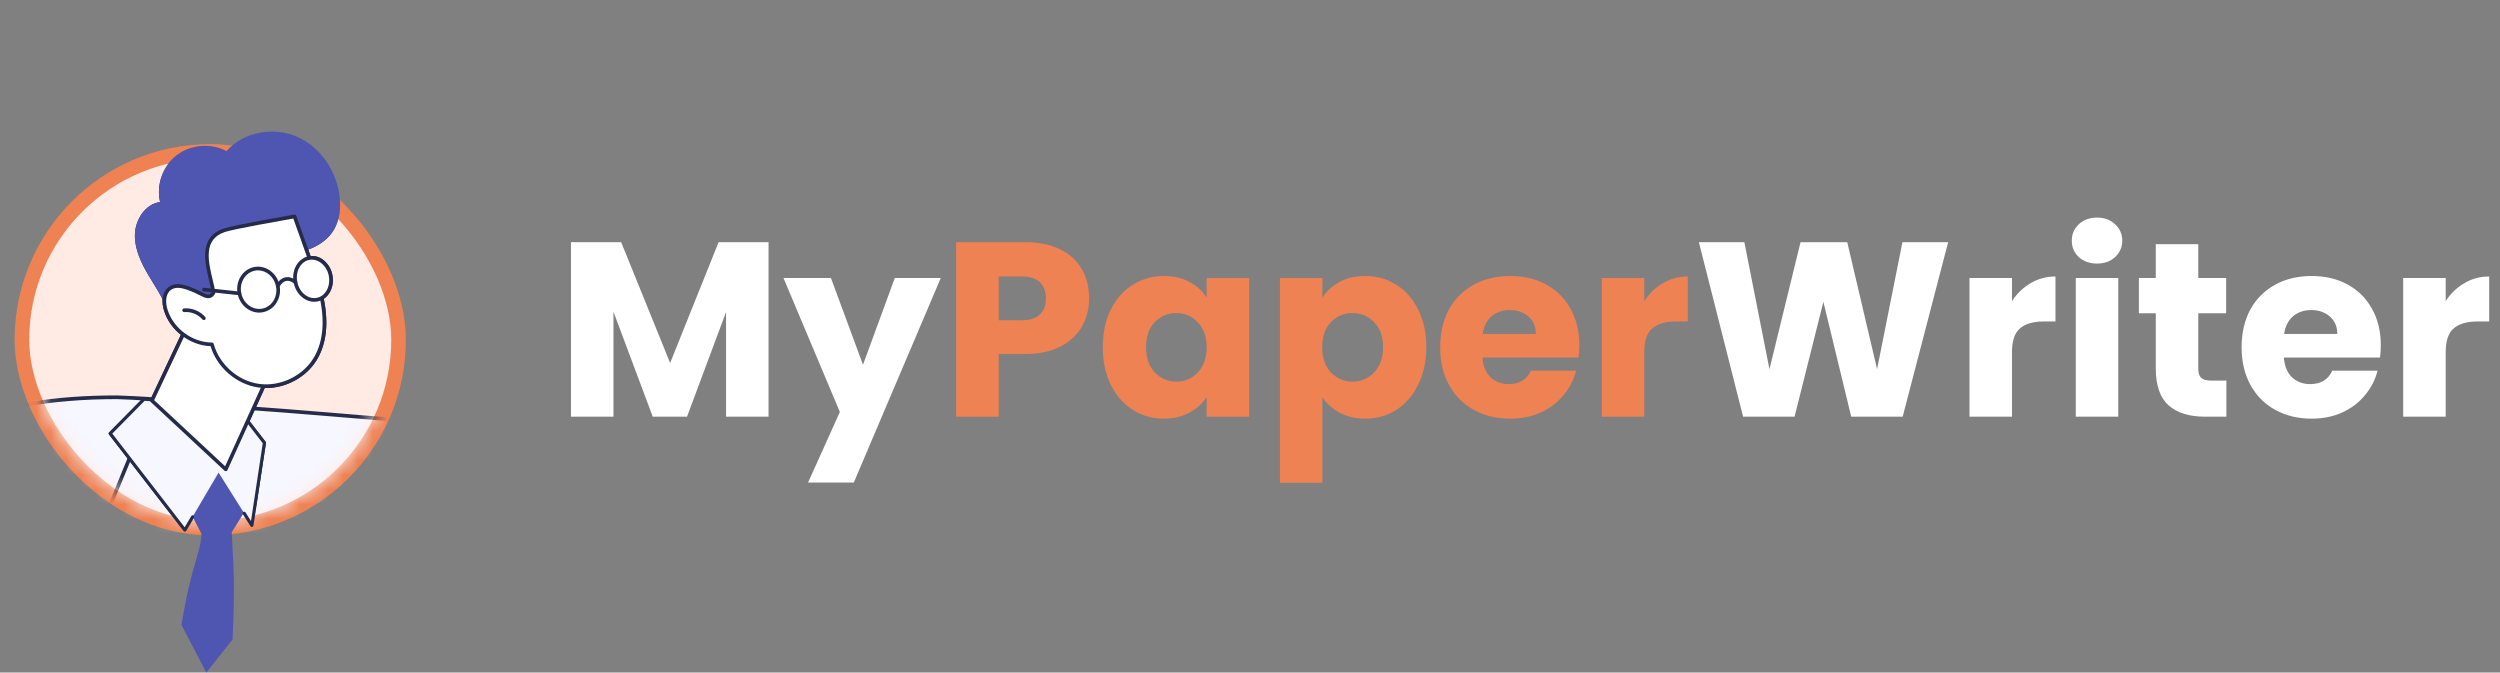 <svg width="171" height="46" viewBox="0 0 171 46" fill="none" xmlns="http://www.w3.org/2000/svg">
<rect x="0" y="0" width="171" height="46" fill="#808080" stroke="none"/>
<rect x="1.5" y="10.357" width="25.762" height="25.762" rx="12.881" fill="#FFEBE3" stroke="#EE8253"/>
<mask id="mask0_3742_135812" style="mask-type:alpha" maskUnits="userSpaceOnUse" x="2" y="10" width="25" height="26">
<rect x="2.133" y="10.99" width="24.497" height="24.497" rx="12.248" fill="#FFEBE3" stroke="#EE8253" stroke-width="0.265"/>
</mask>
<g mask="url(#mask0_3742_135812)">
<path d="M-1.355 59.949C1.95 60.091 9.005 61.162 14.151 61.074C17.429 61.016 19.567 60.141 19.989 56.892C20.7 51.565 21.973 46.328 23.786 41.269C27.12 42.054 34.902 42.356 40.175 38.052C43.595 35.262 47.499 30.777 50.284 24.976C47.53 24.467 44.894 22.662 42.367 19.643C42.367 19.643 37.167 24.755 34.028 27.535C33.45 28.047 32.775 28.436 32.043 28.678C31.31 28.921 30.537 29.012 29.768 28.947C25.979 28.628 18.885 28.036 17.475 27.951C13.697 27.722 7.05 27.543 1.201 28.527C0.206 28.695 -0.733 29.104 -1.533 29.719C-2.333 30.333 -2.971 31.134 -3.39 32.051C-4.951 35.462 -7.58 41.336 -9.36 45.991C-10.554 49.114 -9.802 52.087 -5.307 54.406C-5.307 54.406 -3.54 55.276 -3.338 58.012C-3.197 59.94 -3.282 59.866 -1.355 59.949Z" fill="#F7F7FF"/>
<path d="M13.542 61.204C10.357 61.204 6.526 60.811 3.41 60.492C1.488 60.295 -0.172 60.126 -1.361 60.074L-1.559 60.066C-3.273 59.994 -3.326 59.944 -3.448 58.249L-3.464 58.026C-3.659 55.398 -5.347 54.529 -5.364 54.52C-9.461 52.403 -10.845 49.52 -9.478 45.946C-7.668 41.212 -4.956 35.175 -3.505 31.998C-3.077 31.061 -2.426 30.243 -1.609 29.617C-0.791 28.99 0.167 28.573 1.183 28.402C7.131 27.401 13.95 27.61 17.486 27.824C18.877 27.909 25.786 28.485 29.782 28.821C30.533 28.883 31.29 28.793 32.005 28.556C32.721 28.319 33.382 27.939 33.947 27.441C37.048 24.693 42.23 19.603 42.282 19.552C42.294 19.54 42.309 19.53 42.325 19.524C42.341 19.518 42.359 19.515 42.376 19.516C42.394 19.517 42.41 19.521 42.426 19.529C42.442 19.536 42.456 19.547 42.467 19.561C44.99 22.576 47.629 24.356 50.309 24.852C50.328 24.855 50.346 24.863 50.361 24.875C50.377 24.886 50.389 24.901 50.398 24.919C50.407 24.936 50.411 24.955 50.412 24.974C50.412 24.993 50.408 25.012 50.399 25.03C47.073 31.956 42.614 36.223 40.257 38.149C37.942 40.038 34.835 41.262 31.27 41.693C27.606 42.135 24.795 41.624 23.868 41.416C22.08 46.434 20.822 51.626 20.115 56.907C19.907 58.498 19.283 59.603 18.207 60.284C17.274 60.876 15.985 61.166 14.151 61.2C13.952 61.203 13.749 61.204 13.542 61.204ZM11.647 27.898C8.423 27.898 4.676 28.07 1.225 28.651C0.25 28.814 -0.67 29.215 -1.455 29.816C-2.24 30.418 -2.865 31.203 -3.276 32.103C-4.728 35.277 -7.435 41.309 -9.242 46.036C-10.575 49.519 -9.268 52.218 -5.249 54.295C-5.177 54.332 -3.418 55.229 -3.213 58.008L-3.196 58.23C-3.139 59.013 -3.111 59.406 -2.925 59.585C-2.739 59.764 -2.34 59.781 -1.548 59.814L-1.35 59.823C-0.153 59.874 1.513 60.044 3.436 60.242C6.748 60.581 10.87 61.004 14.149 60.947C17.84 60.884 19.498 59.704 19.868 56.874C20.582 51.539 21.857 46.294 23.671 41.226C23.681 41.197 23.702 41.172 23.729 41.158C23.756 41.143 23.788 41.139 23.818 41.145C27.676 42.054 35.197 41.954 40.099 37.954C42.426 36.055 46.805 31.866 50.102 25.068C47.45 24.527 44.847 22.765 42.362 19.827C41.633 20.541 36.985 25.087 34.115 27.629C33.523 28.15 32.833 28.547 32.085 28.795C31.337 29.043 30.546 29.137 29.761 29.072C25.767 28.736 18.859 28.159 17.471 28.076C16 27.986 13.957 27.898 11.647 27.898Z" fill="#252B4A"/>
<path d="M18.737 33.445L18.41 29.287L8.589 27.174L-9.264 66.854L8.039 66.826L18.737 33.445Z" fill="#F7F7FF"/>
<path d="M6.756 27.172C-0.877 27.172 -7.85 28.927 -11.76 35.987C-14.508 40.945 -17.692 47.061 -20.095 51.864V66.783H-6.929L9.273 27.316C9.112 27.272 6.92 27.172 6.756 27.172Z" fill="#F7F7FF"/>
<path d="M-5.691 66.906C-5.711 66.905 -5.731 66.9 -5.749 66.89C-5.767 66.88 -5.782 66.867 -5.793 66.85C-5.805 66.833 -5.812 66.813 -5.814 66.793C-5.816 66.773 -5.813 66.753 -5.805 66.734L10.334 27.42C9.814 27.376 8.172 27.3 7.998 27.3C-1.253 27.3 -7.102 30.081 -10.409 36.05C-12.931 40.601 -16.047 46.537 -18.744 51.929C-18.752 51.944 -18.762 51.958 -18.775 51.968C-18.787 51.979 -18.802 51.987 -18.818 51.992C-18.834 51.998 -18.85 52 -18.867 51.998C-18.883 51.997 -18.899 51.993 -18.914 51.985C-18.929 51.977 -18.942 51.967 -18.953 51.955C-18.964 51.942 -18.972 51.927 -18.977 51.911C-18.982 51.896 -18.984 51.879 -18.983 51.862C-18.982 51.846 -18.977 51.83 -18.97 51.815C-16.27 46.42 -13.153 40.481 -10.63 35.926C-8.779 32.586 -6.187 30.259 -2.705 28.817C0.167 27.626 3.668 27.047 7.999 27.047C8.124 27.047 10.365 27.144 10.547 27.192C10.564 27.196 10.58 27.204 10.594 27.215C10.608 27.227 10.619 27.241 10.627 27.257C10.635 27.273 10.64 27.291 10.64 27.309C10.641 27.327 10.638 27.345 10.631 27.361L-5.574 66.828C-5.584 66.851 -5.6 66.871 -5.621 66.884C-5.641 66.898 -5.666 66.906 -5.691 66.906Z" fill="#252B4A"/>
<path d="M12.413 44.747L14.114 48L15.909 45.74C15.975 44.266 16.017 42.755 16.037 41.206C16.075 38.041 16.003 39.285 15.849 36.401C16.249 35.76 16.648 35.119 17.047 34.478L15.023 31.324L12.41 33.84L13.773 36.499C13.53 40.693 13.076 40.599 12.413 44.747Z" fill="#EE8253"/>
<path d="M17.221 35.932L14.949 32.326L12.643 36.248L7.546 29.657L9.854 27.318L16.157 27.805L18.078 30.293L17.221 35.932Z" fill="#F7F7FF"/>
<path d="M12.64 36.361C12.624 36.361 12.608 36.358 12.594 36.35C12.579 36.343 12.566 36.333 12.556 36.32L7.453 29.717C7.437 29.697 7.429 29.671 7.431 29.646C7.432 29.62 7.443 29.596 7.461 29.578L9.774 27.235C9.784 27.224 9.797 27.215 9.812 27.21C9.826 27.204 9.842 27.202 9.857 27.203L16.168 27.691C16.182 27.692 16.197 27.696 16.21 27.703C16.223 27.71 16.234 27.72 16.243 27.732L18.17 30.224C18.179 30.236 18.185 30.249 18.189 30.262C18.192 30.276 18.193 30.291 18.191 30.305L17.331 35.955C17.328 35.976 17.318 35.995 17.303 36.011C17.288 36.026 17.27 36.036 17.249 36.041C17.228 36.045 17.206 36.043 17.187 36.035C17.167 36.027 17.151 36.013 17.139 35.996L16.614 35.162C16.599 35.138 16.594 35.109 16.6 35.082C16.606 35.054 16.623 35.031 16.647 35.016C16.671 35.001 16.7 34.996 16.727 35.002C16.755 35.009 16.778 35.025 16.793 35.049L17.166 35.642L17.972 30.317L16.105 27.898L9.89 27.417L7.679 29.659L12.63 36.065L13.084 35.295C13.098 35.271 13.121 35.253 13.148 35.246C13.175 35.239 13.204 35.243 13.229 35.257C13.253 35.271 13.271 35.294 13.278 35.322C13.285 35.349 13.281 35.378 13.267 35.402L12.733 36.31C12.725 36.325 12.712 36.337 12.697 36.346C12.683 36.355 12.666 36.361 12.649 36.362L12.64 36.361Z" fill="#252B4A"/>
<path d="M18.453 25.479L15.444 32.104L10.393 27.402L13.24 21.355C13.24 21.355 16.823 22.951 18.453 25.479Z" fill="#F7F7FF"/>
<path d="M15.443 32.23C15.411 32.23 15.38 32.218 15.357 32.196L10.306 27.493C10.286 27.475 10.273 27.451 10.268 27.425C10.263 27.398 10.266 27.371 10.278 27.347L13.125 21.301C13.139 21.271 13.165 21.248 13.195 21.236C13.226 21.225 13.261 21.226 13.291 21.239C13.327 21.256 16.926 22.88 18.557 25.409C18.568 25.427 18.575 25.448 18.577 25.469C18.578 25.49 18.575 25.511 18.566 25.53L15.557 32.156C15.549 32.174 15.536 32.19 15.521 32.202C15.505 32.215 15.487 32.223 15.467 32.227C15.459 32.229 15.451 32.23 15.443 32.23ZM10.545 27.371L15.4 31.893L18.309 25.49C16.863 23.302 13.91 21.814 13.3 21.522L10.545 27.371Z" fill="#252B4A"/>
<path d="M10.183 18.872C9.663 18 9.197 17.041 9.228 16.025C9.26 15.01 9.944 13.953 10.95 13.819C10.673 12.65 11.14 11.339 12.095 10.608C13.05 9.878 14.435 9.768 15.491 10.338C16.647 9.013 18.711 8.647 20.321 9.353C21.931 10.059 23.035 11.718 23.231 13.466C23.315 14.216 23.239 15.008 22.866 15.665C22.344 16.584 21.304 17.115 20.258 17.279C19.663 17.373 18.986 17.394 18.582 17.841C18.331 18.119 18.245 18.503 18.125 18.857C17.909 19.484 17.566 20.06 17.119 20.549C16.671 21.039 16.127 21.431 15.522 21.701C14.536 22.134 12.831 22.392 11.858 21.767C11.48 21.525 11.41 21.064 11.226 20.675C10.927 20.049 10.538 19.469 10.183 18.872Z" fill="#252B4A"/>
<path d="M21.797 19.562C22.277 21.222 22.446 23.111 21.541 24.579C20.752 25.858 19.171 26.597 17.684 26.381C16.197 26.166 14.89 25.008 14.497 23.559C13.088 23.545 11.744 22.542 11.33 21.196C11.174 20.69 11.182 20.051 11.609 19.735C12.096 19.376 12.773 19.661 13.331 19.895C13.889 20.13 14.308 20.547 14.605 20.019C14.394 18.685 13.37 16.413 15.331 15.755C16.06 15.508 20.143 14.807 20.143 14.807C20.143 14.807 21.539 18.669 21.797 19.562Z" fill="#F7F7FF"/>
<path d="M18.2 26.541C18.022 26.541 17.844 26.529 17.668 26.503C16.166 26.286 14.837 25.129 14.405 23.679C12.969 23.622 11.637 22.606 11.214 21.23C11.049 20.694 11.047 19.992 11.538 19.631C12.082 19.23 12.803 19.532 13.382 19.776C13.513 19.833 13.632 19.893 13.747 19.954C14.166 20.173 14.327 20.229 14.476 19.991C14.438 19.762 14.376 19.5 14.31 19.226C14.005 17.952 13.587 16.208 15.294 15.632C16.025 15.386 19.958 14.708 20.125 14.679C20.154 14.675 20.184 14.68 20.21 14.695C20.235 14.71 20.255 14.733 20.265 14.761C20.322 14.919 21.665 18.637 21.922 19.524C22.534 21.637 22.442 23.359 21.652 24.642C20.931 25.809 19.566 26.541 18.2 26.541ZM12.166 19.689C11.994 19.683 11.825 19.735 11.685 19.835C11.3 20.121 11.319 20.725 11.452 21.157C11.852 22.462 13.135 23.418 14.499 23.431C14.527 23.432 14.553 23.441 14.575 23.458C14.597 23.475 14.612 23.498 14.619 23.525C14.999 24.925 16.267 26.048 17.704 26.256C19.14 26.464 20.674 25.746 21.435 24.511C22.187 23.292 22.268 21.638 21.678 19.596C21.449 18.794 20.282 15.558 20.062 14.947C19.421 15.062 16.02 15.654 15.372 15.872C13.884 16.375 14.239 17.859 14.552 19.168C14.623 19.466 14.691 19.746 14.73 19.998C14.735 20.026 14.73 20.055 14.716 20.079C14.426 20.595 14.002 20.374 13.628 20.178C13.518 20.121 13.403 20.064 13.285 20.01C12.917 19.856 12.519 19.689 12.166 19.689Z" fill="#252B4A"/>
<path d="M13.943 21.892C13.925 21.892 13.907 21.888 13.89 21.881C13.874 21.873 13.859 21.863 13.847 21.849C13.694 21.675 13.502 21.539 13.287 21.451C13.071 21.364 12.839 21.328 12.607 21.346C12.59 21.348 12.574 21.346 12.558 21.342C12.542 21.337 12.527 21.329 12.514 21.318C12.501 21.307 12.491 21.294 12.483 21.279C12.476 21.264 12.471 21.248 12.47 21.232C12.467 21.198 12.478 21.165 12.499 21.14C12.521 21.114 12.551 21.098 12.585 21.095C12.856 21.074 13.129 21.116 13.381 21.218C13.633 21.32 13.858 21.48 14.038 21.684C14.06 21.709 14.07 21.742 14.068 21.775C14.066 21.809 14.05 21.84 14.025 21.862C14.002 21.881 13.973 21.892 13.943 21.892Z" fill="#252B4A"/>
<path d="M20.207 19.311C20.362 20.096 21.026 20.628 21.689 20.495C22.352 20.363 22.763 19.622 22.608 18.835C22.453 18.049 21.79 17.519 21.127 17.651C20.464 17.783 20.053 18.529 20.207 19.311Z" fill="#F7F7FF"/>
<path d="M21.491 20.641C20.842 20.641 20.238 20.099 20.088 19.335C19.919 18.483 20.374 17.675 21.106 17.529C21.288 17.495 21.475 17.502 21.654 17.549C21.832 17.597 21.998 17.683 22.14 17.802C22.451 18.058 22.662 18.416 22.735 18.812C22.903 19.664 22.449 20.472 21.716 20.619C21.642 20.633 21.566 20.641 21.491 20.641ZM21.334 17.758C21.274 17.758 21.214 17.764 21.155 17.775C20.561 17.893 20.193 18.57 20.334 19.286C20.476 20.002 21.073 20.488 21.668 20.374C22.262 20.259 22.629 19.579 22.488 18.863C22.426 18.526 22.247 18.222 21.983 18.004C21.801 17.85 21.572 17.764 21.334 17.758Z" fill="#252B4A"/>
<path d="M17.728 21.382C17.034 21.382 16.402 20.851 16.253 20.094C16.085 19.243 16.591 18.422 17.382 18.266C18.172 18.11 18.953 18.676 19.121 19.526C19.204 19.927 19.132 20.346 18.919 20.697C18.819 20.865 18.685 21.01 18.525 21.124C18.366 21.237 18.184 21.315 17.992 21.354C17.905 21.372 17.817 21.381 17.728 21.382ZM17.646 18.492C17.574 18.492 17.502 18.499 17.43 18.514C16.776 18.645 16.358 19.332 16.5 20.046C16.642 20.76 17.288 21.238 17.943 21.109C18.101 21.077 18.25 21.012 18.381 20.919C18.513 20.826 18.623 20.706 18.705 20.567C18.885 20.271 18.946 19.917 18.876 19.577C18.748 18.94 18.221 18.492 17.646 18.492Z" fill="#252B4A"/>
<path d="M18.996 19.676C18.973 19.676 18.951 19.67 18.931 19.658C18.903 19.641 18.883 19.613 18.875 19.581C18.867 19.549 18.872 19.515 18.888 19.486C19.078 19.172 19.309 18.995 19.575 18.961C19.972 18.91 20.285 19.209 20.298 19.222C20.322 19.245 20.336 19.277 20.337 19.311C20.337 19.344 20.324 19.376 20.301 19.4C20.278 19.424 20.246 19.438 20.212 19.438C20.179 19.439 20.146 19.426 20.123 19.403C20.117 19.398 19.88 19.174 19.607 19.211C19.424 19.236 19.256 19.372 19.109 19.617C19.097 19.636 19.08 19.651 19.061 19.662C19.041 19.672 19.018 19.677 18.996 19.676Z" fill="#252B4A"/>
<path d="M16.379 20.194H16.366L13.933 19.93C13.901 19.925 13.872 19.908 13.852 19.882C13.832 19.857 13.823 19.824 13.827 19.792C13.83 19.76 13.846 19.73 13.871 19.709C13.896 19.689 13.927 19.678 13.96 19.68L16.393 19.944C16.424 19.948 16.453 19.964 16.473 19.988C16.494 20.013 16.504 20.044 16.502 20.076C16.5 20.107 16.487 20.137 16.464 20.159C16.441 20.181 16.411 20.194 16.379 20.195V20.194Z" fill="#252B4A"/>
</g>
<path d="M12.413 42.747L14.114 46L15.909 43.74C15.975 42.266 16 41.549 16 40.001C16 39.001 15.909 37.599 15.849 36.401C16.249 35.76 16.648 35.119 17.047 34.478L15.023 31.324L12.41 33.84L13.773 36.499C13.773 37.764 13.076 38.599 12.413 42.747Z" fill="#4F56B2"/>
<path d="M17.221 35.932L14.95 32.326L12.644 36.248L7.547 29.657L9.855 27.318L16.158 27.805L18.079 30.293L17.221 35.932Z" fill="#F7F7FF"/>
<path d="M12.641 36.361C12.625 36.361 12.609 36.358 12.595 36.35C12.58 36.343 12.567 36.333 12.557 36.32L7.454 29.717C7.438 29.697 7.43 29.671 7.432 29.646C7.433 29.62 7.444 29.596 7.462 29.578L9.775 27.235C9.785 27.224 9.798 27.215 9.813 27.21C9.827 27.204 9.843 27.202 9.858 27.203L16.169 27.691C16.183 27.692 16.198 27.696 16.211 27.703C16.224 27.71 16.235 27.72 16.244 27.732L18.171 30.224C18.18 30.236 18.186 30.249 18.19 30.262C18.193 30.276 18.194 30.291 18.192 30.305L17.332 35.955C17.329 35.976 17.319 35.995 17.304 36.011C17.29 36.026 17.27 36.036 17.25 36.041C17.229 36.045 17.207 36.043 17.188 36.035C17.168 36.027 17.151 36.013 17.14 35.996L16.615 35.162C16.6 35.138 16.595 35.109 16.601 35.082C16.607 35.054 16.624 35.031 16.648 35.016C16.672 35.001 16.701 34.996 16.728 35.002C16.756 35.009 16.779 35.025 16.794 35.049L17.167 35.642L17.973 30.317L16.105 27.898L9.891 27.417L7.68 29.659L12.631 36.065L13.085 35.295C13.099 35.271 13.122 35.253 13.149 35.246C13.176 35.239 13.205 35.243 13.229 35.257C13.254 35.271 13.271 35.294 13.279 35.322C13.286 35.349 13.282 35.378 13.268 35.402L12.734 36.31C12.726 36.325 12.713 36.337 12.698 36.346C12.684 36.355 12.667 36.361 12.649 36.362L12.641 36.361Z" fill="#252B4A"/>
<path d="M18.453 25.479L15.444 32.104L10.393 27.402L13.24 21.355C13.24 21.355 16.823 22.951 18.453 25.479Z" fill="white"/>
<path d="M15.443 32.23C15.411 32.23 15.38 32.218 15.357 32.196L10.306 27.493C10.286 27.475 10.273 27.451 10.268 27.425C10.263 27.398 10.266 27.371 10.278 27.347L13.125 21.301C13.139 21.271 13.165 21.248 13.195 21.236C13.226 21.225 13.261 21.226 13.291 21.239C13.327 21.256 16.926 22.88 18.557 25.409C18.568 25.427 18.575 25.448 18.577 25.469C18.578 25.49 18.575 25.511 18.566 25.53L15.557 32.156C15.549 32.174 15.536 32.19 15.521 32.202C15.505 32.215 15.487 32.223 15.467 32.227C15.459 32.229 15.451 32.23 15.443 32.23ZM10.545 27.371L15.4 31.893L18.309 25.49C16.863 23.302 13.91 21.814 13.3 21.522L10.545 27.371Z" fill="#252B4A"/>
<path d="M10.184 18.872C9.664 18 9.198 17.041 9.229 16.025C9.261 15.01 9.945 13.953 10.951 13.819C10.674 12.65 11.141 11.339 12.096 10.608C13.05 9.878 14.436 9.768 15.492 10.338C16.648 9.013 18.712 8.647 20.322 9.353C21.932 10.059 23.036 11.718 23.232 13.466C23.316 14.216 23.241 15.008 22.867 15.665C22.345 16.584 21.305 17.115 20.259 17.279C19.664 17.373 18.988 17.394 18.583 17.841C18.332 18.119 18.246 18.503 18.125 18.857C17.91 19.484 17.567 20.06 17.12 20.549C16.672 21.039 16.128 21.431 15.523 21.701C14.536 22.134 12.832 22.392 11.859 21.767C11.482 21.525 11.411 21.064 11.227 20.675C10.928 20.049 10.539 19.469 10.184 18.872Z" fill="#4F56B2"/>
<path d="M21.798 19.562C22.278 21.222 22.447 23.111 21.542 24.579C20.753 25.858 19.172 26.597 17.685 26.381C16.198 26.166 14.891 25.008 14.498 23.559C13.089 23.545 11.745 22.542 11.331 21.196C11.175 20.69 11.183 20.051 11.61 19.735C12.097 19.376 12.773 19.661 13.332 19.895C13.89 20.13 14.309 20.547 14.606 20.019C14.395 18.685 13.371 16.413 15.332 15.755C16.061 15.508 20.144 14.807 20.144 14.807C20.144 14.807 21.54 18.669 21.798 19.562Z" fill="white"/>
<path d="M18.2 26.541C18.022 26.541 17.844 26.529 17.668 26.503C16.166 26.286 14.837 25.129 14.405 23.679C12.969 23.622 11.637 22.606 11.214 21.23C11.049 20.694 11.047 19.992 11.538 19.631C12.082 19.23 12.803 19.532 13.382 19.776C13.513 19.833 13.632 19.893 13.747 19.954C14.166 20.173 14.327 20.229 14.476 19.991C14.438 19.762 14.376 19.5 14.31 19.226C14.005 17.952 13.587 16.208 15.294 15.632C16.025 15.386 19.958 14.708 20.125 14.679C20.154 14.675 20.184 14.68 20.21 14.695C20.235 14.71 20.255 14.733 20.265 14.761C20.322 14.919 21.665 18.637 21.922 19.524C22.534 21.637 22.442 23.359 21.652 24.642C20.931 25.809 19.566 26.541 18.2 26.541ZM12.166 19.689C11.994 19.683 11.825 19.735 11.685 19.835C11.3 20.121 11.319 20.725 11.452 21.157C11.852 22.462 13.135 23.418 14.499 23.431C14.527 23.432 14.553 23.441 14.575 23.458C14.597 23.475 14.612 23.498 14.619 23.525C14.999 24.925 16.267 26.048 17.704 26.256C19.14 26.464 20.674 25.746 21.435 24.511C22.187 23.292 22.268 21.638 21.678 19.596C21.449 18.794 20.282 15.558 20.062 14.947C19.421 15.062 16.02 15.654 15.372 15.872C13.884 16.375 14.239 17.859 14.552 19.168C14.623 19.466 14.691 19.746 14.73 19.998C14.735 20.026 14.73 20.055 14.716 20.079C14.426 20.595 14.002 20.374 13.628 20.178C13.518 20.121 13.403 20.064 13.285 20.01C12.917 19.856 12.519 19.689 12.166 19.689Z" fill="#252B4A"/>
<path d="M13.943 21.892C13.925 21.892 13.907 21.888 13.89 21.881C13.874 21.873 13.859 21.863 13.847 21.849C13.694 21.675 13.502 21.539 13.287 21.451C13.071 21.364 12.839 21.328 12.607 21.346C12.59 21.348 12.574 21.346 12.558 21.342C12.542 21.337 12.527 21.329 12.514 21.318C12.501 21.307 12.491 21.294 12.483 21.279C12.476 21.264 12.471 21.248 12.47 21.232C12.467 21.198 12.478 21.165 12.499 21.14C12.521 21.114 12.551 21.098 12.585 21.095C12.856 21.074 13.129 21.116 13.381 21.218C13.633 21.32 13.858 21.48 14.038 21.684C14.06 21.709 14.07 21.742 14.068 21.775C14.066 21.809 14.05 21.84 14.025 21.862C14.002 21.881 13.973 21.892 13.943 21.892Z" fill="#252B4A"/>
<path d="M20.208 19.313C20.363 20.098 21.027 20.63 21.69 20.497C22.352 20.365 22.764 19.624 22.609 18.837C22.454 18.051 21.791 17.521 21.128 17.653C20.465 17.785 20.054 18.53 20.208 19.313Z" fill="white"/>
<path d="M21.491 20.641C20.842 20.641 20.238 20.099 20.088 19.335C19.919 18.483 20.374 17.675 21.106 17.529C21.288 17.495 21.475 17.502 21.654 17.549C21.832 17.597 21.998 17.683 22.14 17.802C22.451 18.058 22.662 18.416 22.735 18.812C22.903 19.664 22.449 20.472 21.716 20.619C21.642 20.633 21.566 20.641 21.491 20.641ZM21.334 17.758C21.274 17.758 21.214 17.764 21.155 17.775C20.561 17.893 20.193 18.57 20.334 19.286C20.476 20.002 21.073 20.488 21.668 20.374C22.262 20.259 22.629 19.579 22.488 18.863C22.426 18.526 22.247 18.222 21.983 18.004C21.801 17.85 21.572 17.764 21.334 17.758Z" fill="#252B4A"/>
<path d="M17.729 21.382C17.035 21.382 16.403 20.851 16.254 20.094C16.086 19.243 16.592 18.422 17.383 18.266C18.173 18.11 18.953 18.676 19.122 19.526C19.205 19.927 19.133 20.346 18.92 20.697C18.82 20.865 18.686 21.01 18.526 21.124C18.367 21.237 18.185 21.315 17.993 21.354C17.906 21.372 17.818 21.381 17.729 21.382ZM17.647 18.492C17.575 18.492 17.503 18.499 17.431 18.514C16.777 18.645 16.359 19.332 16.501 20.046C16.643 20.76 17.289 21.238 17.944 21.109C18.102 21.077 18.251 21.012 18.382 20.919C18.514 20.826 18.624 20.706 18.706 20.567C18.886 20.271 18.947 19.917 18.877 19.577C18.749 18.94 18.223 18.492 17.647 18.492Z" fill="#252B4A"/>
<path d="M18.997 19.676C18.974 19.676 18.952 19.67 18.932 19.658C18.904 19.641 18.884 19.613 18.876 19.581C18.868 19.549 18.873 19.515 18.889 19.486C19.079 19.172 19.31 18.995 19.576 18.961C19.973 18.91 20.286 19.209 20.299 19.222C20.323 19.245 20.337 19.277 20.337 19.311C20.338 19.344 20.325 19.376 20.302 19.4C20.279 19.424 20.247 19.438 20.213 19.438C20.18 19.439 20.148 19.426 20.123 19.403C20.118 19.398 19.881 19.174 19.608 19.211C19.425 19.236 19.258 19.372 19.11 19.617C19.098 19.636 19.081 19.651 19.061 19.662C19.042 19.672 19.019 19.677 18.997 19.676Z" fill="#252B4A"/>
<path d="M16.379 20.194H16.366L13.933 19.93C13.901 19.925 13.872 19.908 13.852 19.882C13.832 19.857 13.823 19.824 13.827 19.792C13.83 19.76 13.846 19.73 13.871 19.709C13.896 19.689 13.927 19.678 13.96 19.68L16.393 19.944C16.424 19.948 16.453 19.964 16.473 19.988C16.494 20.013 16.504 20.044 16.502 20.076C16.5 20.107 16.487 20.137 16.464 20.159C16.441 20.181 16.411 20.194 16.379 20.195V20.194Z" fill="#252B4A"/>
<path d="M52.569 16.566V28.5H49.662V21.343L46.993 28.5H44.647L41.961 21.326V28.5H39.054V16.566H42.488L45.837 24.828L49.152 16.566H52.569ZM64.35 19.014L58.4 33.005H55.272L57.447 28.177L53.589 19.014H56.836L59.029 24.947L61.205 19.014H64.35ZM133.254 16.566L130.143 28.5H126.624L124.72 20.646L122.748 28.5H119.229L116.203 16.566H119.314L121.031 25.253L123.156 16.566H126.352L128.392 25.253L130.126 16.566H133.254ZM137.619 20.595C137.959 20.074 138.384 19.666 138.894 19.371C139.404 19.065 139.971 18.912 140.594 18.912V21.989H139.795C139.07 21.989 138.526 22.148 138.163 22.465C137.801 22.771 137.619 23.315 137.619 24.097V28.5H134.712V19.014H137.619V20.595ZM143.446 18.028C142.936 18.028 142.516 17.881 142.188 17.586C141.87 17.28 141.712 16.906 141.712 16.464C141.712 16.011 141.87 15.637 142.188 15.342C142.516 15.036 142.936 14.883 143.446 14.883C143.944 14.883 144.352 15.036 144.67 15.342C144.998 15.637 145.163 16.011 145.163 16.464C145.163 16.906 144.998 17.28 144.67 17.586C144.352 17.881 143.944 18.028 143.446 18.028ZM144.891 19.014V28.5H141.984V19.014H144.891ZM152.284 26.035V28.5H150.805C149.751 28.5 148.93 28.245 148.34 27.735C147.751 27.214 147.456 26.369 147.456 25.202V21.428H146.3V19.014H147.456V16.702H150.363V19.014H152.267V21.428H150.363V25.236C150.363 25.519 150.431 25.723 150.567 25.848C150.703 25.973 150.93 26.035 151.247 26.035H152.284ZM162.846 23.604C162.846 23.876 162.829 24.159 162.795 24.454H156.216C156.261 25.043 156.448 25.497 156.777 25.814C157.117 26.12 157.53 26.273 158.018 26.273C158.743 26.273 159.247 25.967 159.531 25.355H162.625C162.466 25.978 162.177 26.539 161.758 27.038C161.35 27.537 160.834 27.928 160.211 28.211C159.587 28.494 158.89 28.636 158.12 28.636C157.19 28.636 156.363 28.438 155.638 28.041C154.912 27.644 154.346 27.078 153.938 26.341C153.53 25.604 153.326 24.743 153.326 23.757C153.326 22.771 153.524 21.91 153.921 21.173C154.329 20.436 154.895 19.87 155.621 19.473C156.346 19.076 157.179 18.878 158.12 18.878C159.038 18.878 159.854 19.071 160.568 19.456C161.282 19.841 161.837 20.391 162.234 21.105C162.642 21.819 162.846 22.652 162.846 23.604ZM159.871 22.839C159.871 22.34 159.701 21.944 159.361 21.649C159.021 21.354 158.596 21.207 158.086 21.207C157.598 21.207 157.185 21.349 156.845 21.632C156.516 21.915 156.312 22.318 156.233 22.839H159.871ZM167.286 20.595C167.626 20.074 168.051 19.666 168.561 19.371C169.071 19.065 169.638 18.912 170.261 18.912V21.989H169.462C168.737 21.989 168.193 22.148 167.83 22.465C167.468 22.771 167.286 23.315 167.286 24.097V28.5H164.379V19.014H167.286V20.595Z" fill="white"/>
<path d="M74.496 20.408C74.496 21.099 74.337 21.734 74.02 22.312C73.702 22.879 73.215 23.338 72.558 23.689C71.9 24.04 71.084 24.216 70.11 24.216H68.308V28.5H65.401V16.566H70.11C71.062 16.566 71.866 16.73 72.524 17.059C73.181 17.388 73.674 17.841 74.003 18.419C74.331 18.997 74.496 19.66 74.496 20.408ZM69.889 21.904C70.444 21.904 70.858 21.774 71.13 21.513C71.402 21.252 71.538 20.884 71.538 20.408C71.538 19.932 71.402 19.564 71.13 19.303C70.858 19.042 70.444 18.912 69.889 18.912H68.308V21.904H69.889ZM75.431 23.74C75.431 22.765 75.612 21.91 75.975 21.173C76.349 20.436 76.853 19.87 77.488 19.473C78.123 19.076 78.831 18.878 79.613 18.878C80.282 18.878 80.865 19.014 81.364 19.286C81.874 19.558 82.265 19.915 82.537 20.357V19.014H85.444V28.5H82.537V27.157C82.254 27.599 81.857 27.956 81.347 28.228C80.848 28.5 80.265 28.636 79.596 28.636C78.825 28.636 78.123 28.438 77.488 28.041C76.853 27.633 76.349 27.061 75.975 26.324C75.612 25.576 75.431 24.715 75.431 23.74ZM82.537 23.757C82.537 23.032 82.333 22.459 81.925 22.04C81.528 21.621 81.041 21.411 80.463 21.411C79.885 21.411 79.392 21.621 78.984 22.04C78.587 22.448 78.389 23.015 78.389 23.74C78.389 24.465 78.587 25.043 78.984 25.474C79.392 25.893 79.885 26.103 80.463 26.103C81.041 26.103 81.528 25.893 81.925 25.474C82.333 25.055 82.537 24.482 82.537 23.757ZM90.454 20.357C90.737 19.915 91.129 19.558 91.627 19.286C92.126 19.014 92.71 18.878 93.378 18.878C94.16 18.878 94.868 19.076 95.503 19.473C96.138 19.87 96.636 20.436 96.999 21.173C97.373 21.91 97.56 22.765 97.56 23.74C97.56 24.715 97.373 25.576 96.999 26.324C96.636 27.061 96.138 27.633 95.503 28.041C94.868 28.438 94.16 28.636 93.378 28.636C92.721 28.636 92.137 28.5 91.627 28.228C91.129 27.956 90.737 27.605 90.454 27.174V33.022H87.547V19.014H90.454V20.357ZM94.602 23.74C94.602 23.015 94.398 22.448 93.99 22.04C93.594 21.621 93.1 21.411 92.511 21.411C91.933 21.411 91.44 21.621 91.032 22.04C90.635 22.459 90.437 23.032 90.437 23.757C90.437 24.482 90.635 25.055 91.032 25.474C91.44 25.893 91.933 26.103 92.511 26.103C93.089 26.103 93.582 25.893 93.99 25.474C94.398 25.043 94.602 24.465 94.602 23.74ZM108.027 23.604C108.027 23.876 108.01 24.159 107.976 24.454H101.397C101.443 25.043 101.63 25.497 101.958 25.814C102.298 26.12 102.712 26.273 103.199 26.273C103.925 26.273 104.429 25.967 104.712 25.355H107.806C107.648 25.978 107.359 26.539 106.939 27.038C106.531 27.537 106.016 27.928 105.392 28.211C104.769 28.494 104.072 28.636 103.301 28.636C102.372 28.636 101.545 28.438 100.819 28.041C100.094 27.644 99.527 27.078 99.119 26.341C98.711 25.604 98.507 24.743 98.507 23.757C98.507 22.771 98.706 21.91 99.102 21.173C99.51 20.436 100.077 19.87 100.802 19.473C101.528 19.076 102.361 18.878 103.301 18.878C104.219 18.878 105.035 19.071 105.749 19.456C106.463 19.841 107.019 20.391 107.415 21.105C107.823 21.819 108.027 22.652 108.027 23.604ZM105.052 22.839C105.052 22.34 104.882 21.944 104.542 21.649C104.202 21.354 103.777 21.207 103.267 21.207C102.78 21.207 102.366 21.349 102.026 21.632C101.698 21.915 101.494 22.318 101.414 22.839H105.052ZM112.468 20.595C112.808 20.074 113.233 19.666 113.743 19.371C114.253 19.065 114.82 18.912 115.443 18.912V21.989H114.644C113.919 21.989 113.375 22.148 113.012 22.465C112.649 22.771 112.468 23.315 112.468 24.097V28.5H109.561V19.014H112.468V20.595Z" fill="#EE8253"/>
</svg>
